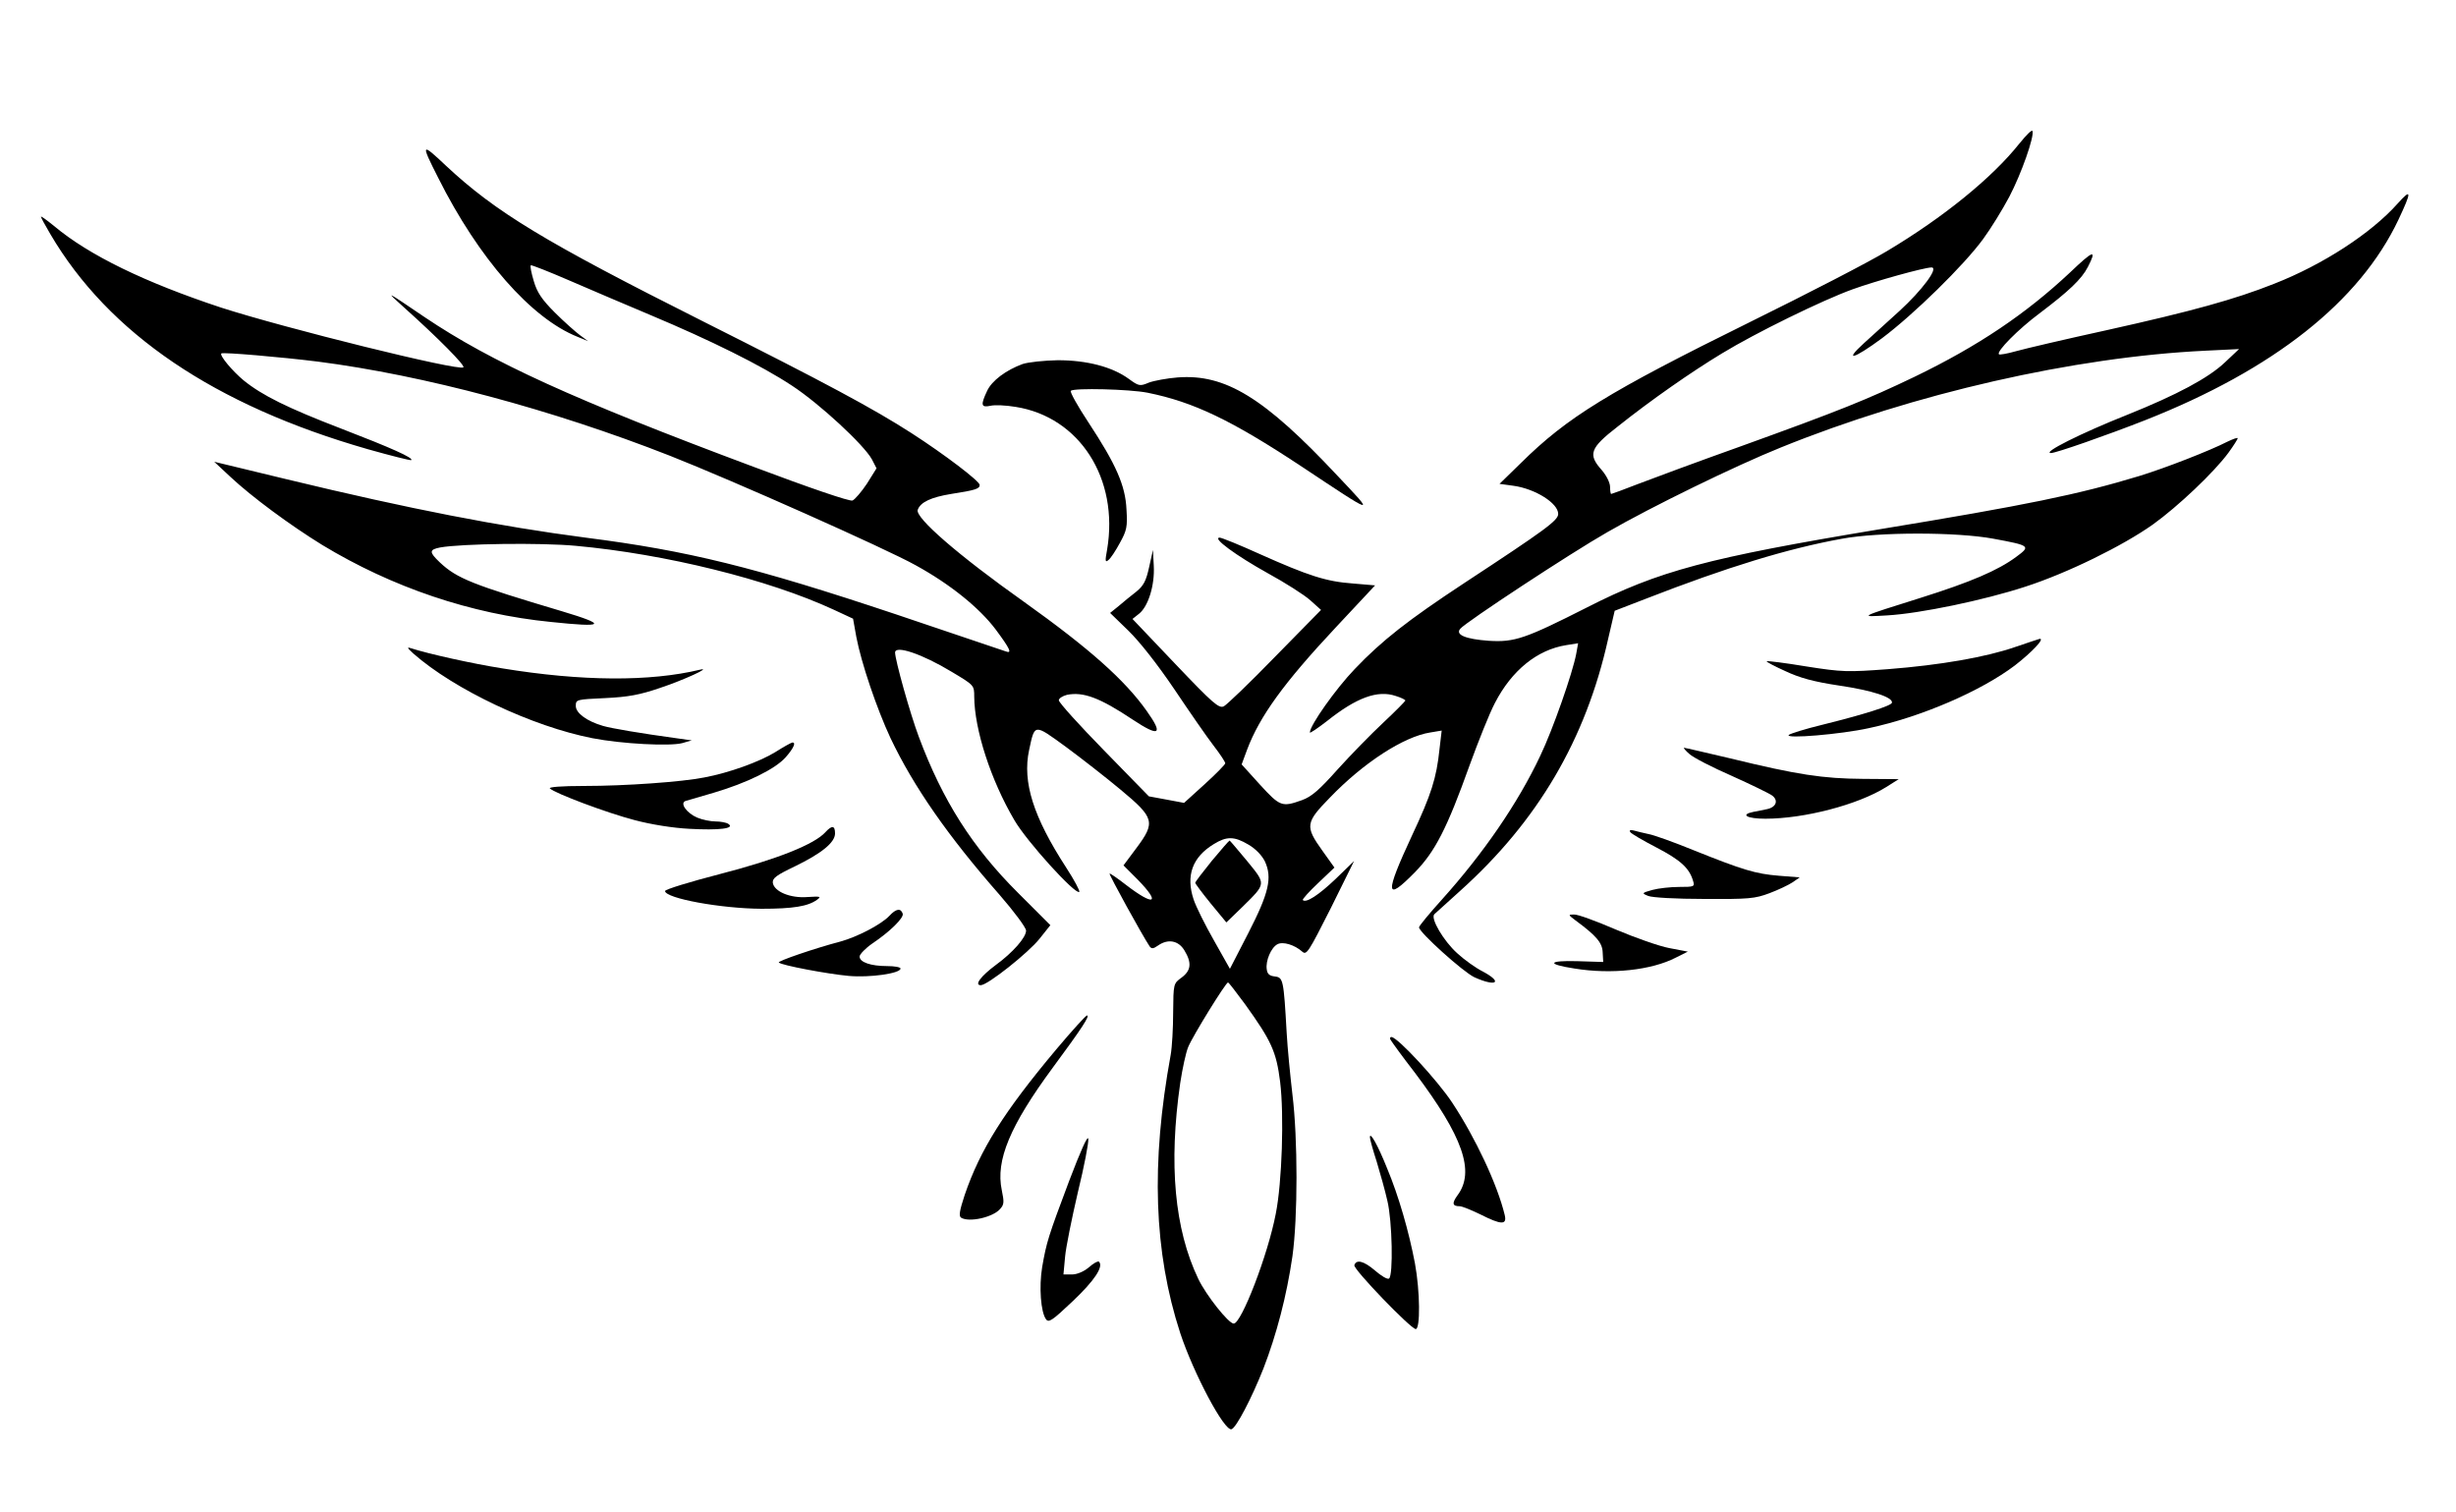 <?xml version="1.0" standalone="no"?>
<!DOCTYPE svg PUBLIC "-//W3C//DTD SVG 20010904//EN"
 "http://www.w3.org/TR/2001/REC-SVG-20010904/DTD/svg10.dtd">
<svg version="1.0" xmlns="http://www.w3.org/2000/svg"
 width="900pt" height="554pt" viewBox="0 0 900 554"
 preserveAspectRatio="xMidYMid meet">

<g transform="translate(0,554) scale(0.1,-0.1)"
fill="#000000" stroke="none">
<path d="M7400 5014 c-100 -126 -279 -271 -485 -394 -66 -40 -291 -156 -500
-259 -523 -258 -672 -350 -841 -517 l-79 -77 51 -7 c80 -11 164 -64 164 -103
0 -24 -45 -57 -345 -254 -205 -135 -301 -210 -401 -315 -69 -72 -164 -206
-164 -232 0 -4 28 15 63 42 108 86 185 114 251 92 20 -6 36 -14 36 -17 0 -2
-36 -39 -81 -81 -45 -42 -120 -119 -167 -171 -67 -75 -95 -100 -131 -113 -73
-26 -80 -24 -154 57 l-67 74 20 54 c46 122 134 244 324 447 l145 155 -82 7
c-97 7 -162 28 -341 108 -73 33 -139 60 -147 60 -28 -1 61 -66 176 -130 64
-35 135 -80 157 -100 l39 -35 -168 -171 c-92 -95 -177 -176 -188 -182 -18 -9
-39 9 -178 155 l-157 165 24 19 c34 27 58 105 54 176 l-3 58 -14 -63 c-11 -50
-20 -68 -47 -90 -19 -15 -48 -38 -65 -53 l-31 -25 67 -65 c41 -40 105 -121
168 -214 55 -82 120 -176 144 -207 24 -31 43 -60 43 -65 0 -4 -34 -39 -76 -77
l-75 -68 -64 12 -65 12 -165 169 c-91 93 -165 175 -165 183 0 7 14 16 30 20
60 12 121 -11 241 -91 98 -65 113 -55 51 32 -80 113 -209 228 -450 400 -240
170 -400 309 -389 337 10 28 49 46 122 58 90 14 105 19 105 33 0 14 -129 112
-250 190 -140 90 -313 183 -765 410 -581 292 -759 400 -941 570 -91 86 -93 83
-28 -45 148 -295 340 -514 510 -582 l39 -16 -30 22 c-16 12 -58 49 -92 83 -48
48 -65 74 -77 115 -9 30 -14 55 -11 58 2 2 66 -23 142 -56 76 -33 210 -90 298
-127 219 -92 405 -184 517 -258 101 -66 264 -217 293 -270 l17 -33 -35 -56
c-20 -30 -44 -58 -53 -62 -10 -4 -154 45 -364 124 -656 245 -959 383 -1204
548 -146 99 -146 99 -76 36 126 -113 225 -213 218 -220 -15 -15 -656 144 -888
219 -278 92 -483 191 -612 299 -27 22 -48 37 -48 34 0 -3 15 -31 34 -63 214
-365 602 -628 1164 -789 85 -24 157 -42 159 -40 9 8 -71 44 -258 116 -195 75
-288 121 -356 176 -41 34 -89 91 -82 99 6 5 217 -13 354 -30 388 -50 857 -175
1290 -345 226 -89 793 -341 900 -401 126 -69 234 -156 294 -236 52 -70 61 -89
37 -80 -8 3 -189 64 -403 136 -518 173 -761 233 -1137 281 -314 41 -641 104
-1096 214 l-265 64 60 -56 c78 -73 219 -177 336 -249 256 -155 544 -253 838
-282 198 -21 208 -11 41 39 -329 98 -385 120 -448 179 -40 38 -40 47 1 55 78
14 369 18 497 6 328 -30 705 -123 945 -234 l71 -33 12 -67 c18 -95 75 -263
125 -370 85 -179 212 -361 400 -575 53 -61 97 -120 97 -131 0 -25 -48 -80
-111 -126 -54 -40 -80 -74 -55 -74 25 0 175 119 216 171 l39 49 -118 118
c-168 167 -277 339 -364 572 -32 85 -87 282 -87 309 0 28 99 -5 208 -71 82
-49 82 -49 82 -91 1 -120 60 -304 147 -452 45 -78 225 -276 238 -263 3 3 -18
43 -48 89 -120 185 -161 313 -136 430 21 98 17 98 134 13 57 -42 148 -113 202
-158 124 -103 128 -119 57 -214 l-47 -63 52 -52 c86 -88 61 -99 -42 -20 -32
25 -60 44 -61 42 -3 -3 119 -225 147 -267 7 -9 13 -9 30 3 37 26 75 19 97 -17
28 -46 25 -74 -10 -100 -30 -22 -30 -22 -31 -127 0 -58 -4 -128 -9 -156 -73
-399 -62 -722 35 -1020 49 -148 162 -361 188 -352 17 5 74 114 117 223 48 124
85 266 106 410 20 143 20 432 0 594 -8 69 -18 170 -21 225 -11 196 -13 203
-43 207 -20 2 -28 9 -30 26 -5 31 16 80 39 92 20 11 63 -2 91 -27 16 -14 23
-2 104 158 l86 174 -68 -66 c-62 -59 -108 -89 -120 -77 -2 3 23 31 56 62 l60
57 -45 63 c-63 88 -61 102 28 193 123 128 271 224 368 239 l42 7 -8 -68 c-11
-106 -30 -166 -101 -317 -100 -215 -98 -245 10 -135 75 76 119 163 201 392 32
88 73 191 93 229 62 120 155 195 261 212 l44 7 -7 -39 c-13 -69 -85 -276 -132
-374 -82 -174 -209 -358 -360 -526 -46 -51 -84 -97 -84 -102 0 -18 162 -164
203 -183 80 -36 106 -19 31 21 -26 13 -68 43 -94 67 -50 45 -99 128 -84 143 5
4 47 43 94 85 285 256 461 555 543 924 l24 103 114 44 c298 116 520 184 719
220 136 25 420 25 555 0 135 -25 137 -27 84 -66 -67 -50 -168 -93 -349 -150
-232 -73 -228 -71 -125 -65 122 7 356 56 506 105 155 50 358 150 468 228 92
66 224 191 277 263 19 26 34 50 34 53 0 4 -18 -3 -39 -13 -62 -32 -229 -97
-321 -125 -224 -68 -415 -107 -950 -195 -633 -105 -812 -153 -1075 -287 -225
-114 -265 -128 -359 -122 -85 6 -124 22 -105 44 21 25 404 277 539 354 163 94
471 244 635 310 488 198 1076 332 1557 355 l123 6 -52 -49 c-60 -57 -176 -119
-358 -192 -171 -68 -314 -140 -279 -140 18 0 204 65 344 120 472 186 787 435
929 735 49 104 49 117 -3 59 -97 -109 -274 -224 -453 -294 -144 -57 -299 -100
-614 -170 -151 -33 -300 -68 -332 -77 -32 -9 -60 -14 -62 -11 -10 10 71 92
149 150 107 81 154 125 177 170 34 66 21 62 -65 -20 -162 -152 -337 -270 -571
-383 -173 -83 -272 -123 -635 -254 -157 -56 -327 -119 -379 -139 -51 -20 -95
-36 -97 -36 -2 0 -4 12 -4 26 0 15 -13 41 -30 61 -52 58 -44 81 58 160 123 98
271 201 382 268 123 75 368 195 479 235 83 30 262 80 289 80 28 0 -35 -84
-117 -159 -46 -42 -105 -95 -130 -118 -77 -70 -38 -59 66 18 116 87 299 266
370 363 28 38 71 108 96 155 44 84 92 220 85 241 -2 6 -23 -15 -48 -46z
m-2825 -2569 c26 -15 49 -39 60 -61 28 -60 15 -116 -61 -264 l-67 -130 -58
103 c-32 56 -66 124 -75 151 -29 87 -5 155 74 203 47 29 75 29 127 -2z m-13
-584 c97 -135 115 -174 129 -285 15 -122 7 -369 -16 -484 -29 -151 -126 -402
-154 -402 -19 0 -102 105 -130 164 -87 182 -109 420 -66 718 8 53 21 112 29
131 16 40 138 237 146 237 3 0 30 -36 62 -79z"/>
<path d="M4441 2386 c-33 -41 -61 -77 -61 -81 0 -3 26 -38 57 -76 l57 -69 59
57 c88 87 87 82 17 168 -34 41 -63 75 -64 75 -2 0 -31 -33 -65 -74z"/>
<path d="M3747 4206 c-60 -22 -113 -61 -130 -99 -24 -51 -22 -61 12 -54 16 4
58 2 93 -4 234 -37 379 -263 335 -523 -8 -43 -7 -48 5 -38 8 6 27 35 42 63 25
45 28 59 24 122 -4 88 -38 165 -140 320 -39 59 -68 111 -64 115 12 11 215 6
281 -7 169 -34 308 -101 561 -268 280 -186 275 -184 134 -35 -268 286 -410
372 -584 359 -39 -3 -87 -12 -106 -19 -33 -14 -37 -13 -74 14 -61 44 -153 68
-260 68 -50 -1 -108 -7 -129 -14z"/>
<path d="M7384 3169 c-107 -37 -273 -66 -465 -81 -148 -11 -167 -11 -300 10
-78 13 -143 21 -145 19 -2 -2 28 -18 68 -36 53 -25 104 -39 197 -53 122 -18
198 -43 194 -63 -2 -11 -99 -42 -256 -81 -62 -15 -116 -32 -122 -37 -16 -15
190 2 294 25 192 41 411 136 535 230 63 49 111 100 90 97 -5 -1 -45 -15 -90
-30z"/>
<path d="M1515 3145 c150 -132 436 -267 656 -310 108 -21 284 -30 329 -18 l35
10 -50 7 c-139 19 -244 37 -275 46 -59 17 -100 47 -100 73 0 24 2 24 108 29
84 4 127 12 200 37 85 28 194 78 147 67 -183 -44 -432 -43 -725 5 -108 17
-270 53 -335 74 -15 5 -12 0 10 -20z"/>
<path d="M2841 2784 c-57 -35 -169 -76 -261 -93 -81 -16 -286 -31 -440 -31
-84 0 -130 -4 -125 -9 18 -18 210 -90 310 -116 60 -16 141 -29 201 -32 109 -6
169 1 143 18 -7 5 -29 9 -47 9 -18 0 -48 6 -67 14 -38 16 -65 53 -43 61 7 2
54 16 103 30 122 36 226 87 264 130 30 34 39 56 24 54 -5 -1 -32 -16 -62 -35z"/>
<path d="M6191 2777 c14 -13 84 -49 155 -80 71 -32 137 -64 148 -72 24 -18 15
-43 -19 -50 -14 -3 -36 -7 -50 -10 -49 -10 -24 -25 44 -25 143 0 339 51 443
116 l46 29 -131 1 c-147 1 -240 15 -486 75 -90 21 -166 39 -170 39 -3 0 6 -11
20 -23z"/>
<path d="M3025 2491 c-40 -45 -179 -100 -384 -153 -112 -29 -204 -57 -204 -63
2 -27 204 -64 353 -65 117 0 171 9 204 33 17 12 12 13 -35 10 -63 -5 -122 20
-127 52 -2 17 13 28 80 60 99 48 148 88 148 121 0 29 -11 31 -35 5z"/>
<path d="M5974 2491 c4 -6 47 -31 97 -57 86 -45 119 -74 133 -121 7 -22 5 -23
-51 -23 -32 0 -76 -5 -98 -11 -39 -11 -40 -12 -15 -22 14 -6 102 -11 205 -11
163 -1 186 1 239 21 32 12 70 30 85 40 l26 18 -76 6 c-86 7 -132 21 -314 94
-71 29 -146 56 -165 59 -19 4 -43 10 -54 13 -12 3 -16 1 -12 -6z"/>
<path d="M3259 2184 c-29 -31 -117 -77 -179 -94 -95 -25 -232 -72 -226 -77 9
-10 179 -42 256 -49 77 -7 190 9 190 27 0 5 -22 9 -49 9 -60 0 -101 14 -101
35 0 8 21 30 47 48 64 43 116 94 111 109 -7 21 -24 19 -49 -8z"/>
<path d="M5774 2167 c76 -56 98 -82 99 -117 l2 -35 -95 3 c-108 3 -114 -11
-10 -27 135 -22 282 -6 371 40 l44 22 -68 13 c-37 7 -125 38 -196 68 -72 31
-140 56 -153 55 -22 0 -22 -1 6 -22z"/>
<path d="M3870 1694 c-191 -228 -278 -366 -335 -533 -19 -58 -22 -77 -13 -83
29 -18 115 1 142 31 16 17 16 26 7 70 -23 109 30 236 187 449 105 142 138 192
125 191 -4 0 -55 -56 -113 -125z"/>
<path d="M5097 1728 c4 -7 43 -61 88 -119 176 -234 221 -362 156 -449 -21 -29
-19 -40 8 -40 9 0 43 -14 76 -30 77 -39 98 -39 89 -2 -27 112 -107 282 -192
411 -54 82 -201 241 -223 241 -6 0 -7 -6 -2 -12z"/>
<path d="M3918 1213 c-77 -205 -83 -224 -99 -316 -12 -73 -5 -165 14 -191 10
-14 23 -5 99 67 79 75 113 126 95 144 -4 3 -20 -6 -37 -21 -19 -16 -44 -26
-62 -26 l-31 0 6 65 c3 35 25 142 47 237 23 94 40 182 38 195 -2 15 -28 -44
-70 -154z"/>
<path d="M5020 1373 c0 -7 11 -47 25 -90 13 -43 31 -107 39 -143 18 -74 22
-275 6 -285 -6 -4 -29 10 -52 30 -41 35 -68 41 -75 19 -5 -14 207 -234 225
-234 17 0 16 138 -3 241 -22 116 -60 248 -102 348 -34 85 -63 136 -63 114z"/>
</g>
</svg>
